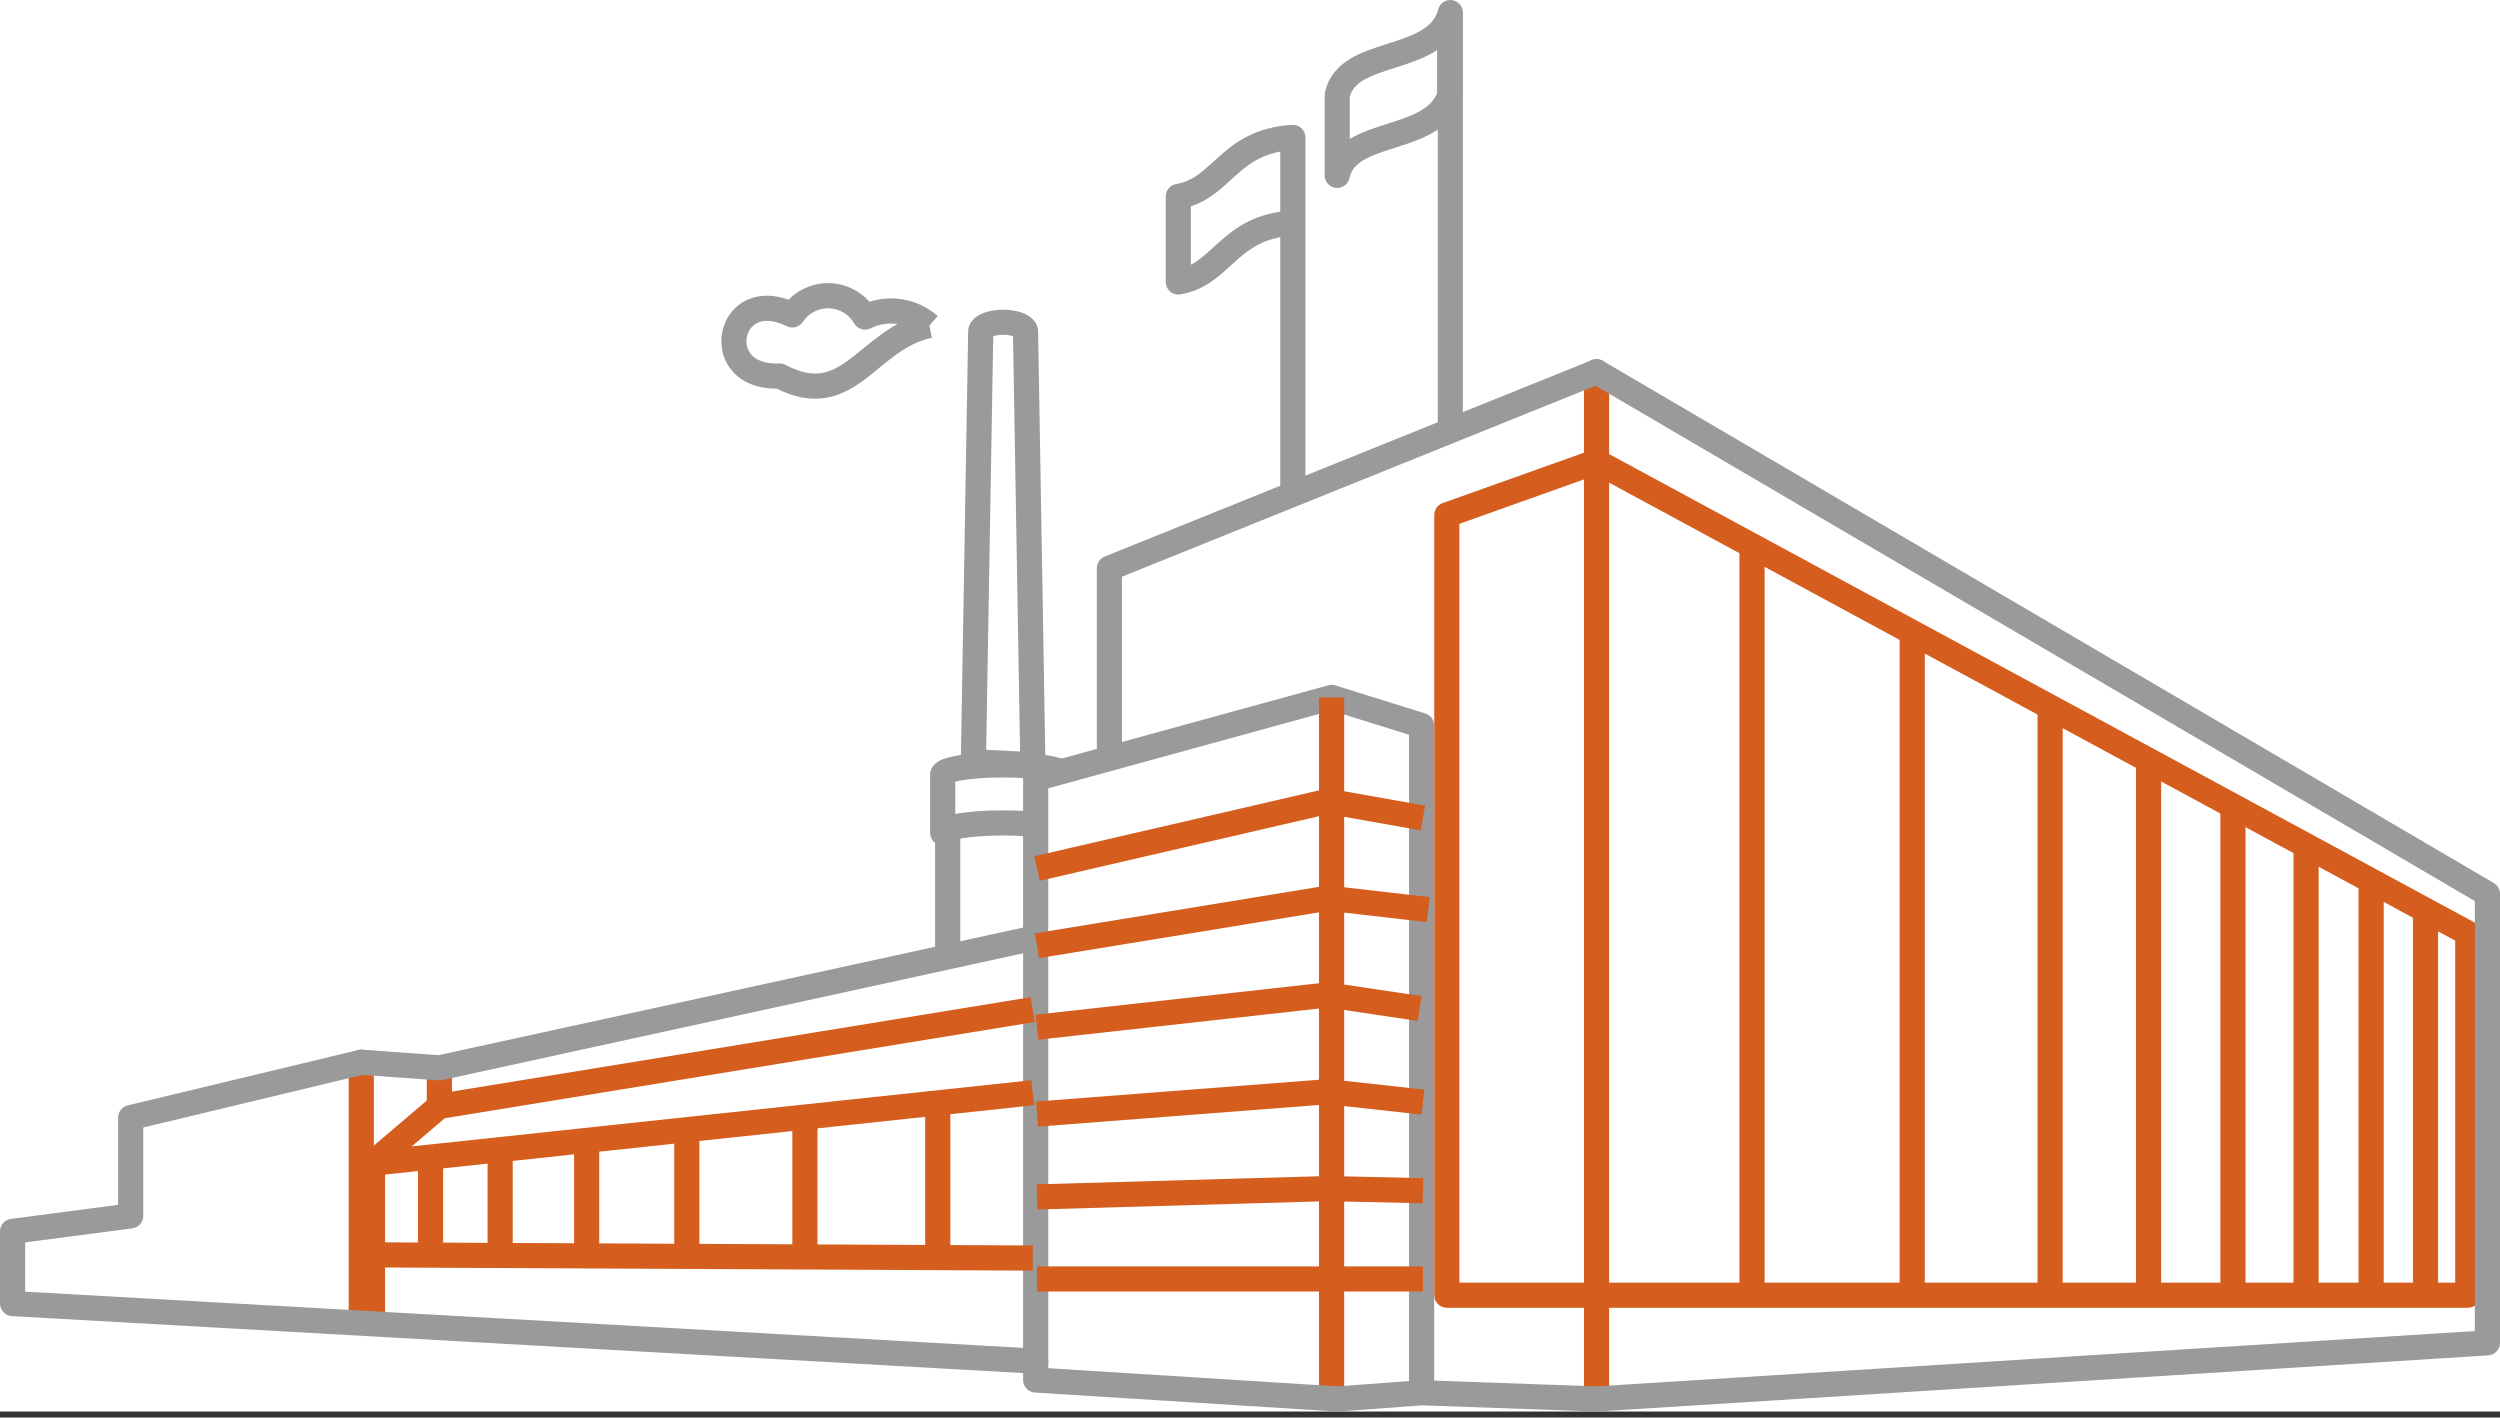 <?xml version="1.0" encoding="UTF-8"?> <svg xmlns="http://www.w3.org/2000/svg" width="194" height="110" viewBox="0 0 194 110" fill="none"><rect x="0" y="0" width="194" height="110" fill="#333333" stroke="none"/> <g clip-path="url(#clip0_412_41296)"> <rect width="194" height="109.536" fill="white"></rect> <path d="M73.54 63.208H80.416V74.802H73.54V63.208Z" fill="white"></path> <path fill-rule="evenodd" clip-rule="evenodd" d="M72.564 63.207C72.564 62.668 73 62.231 73.54 62.231H80.416C80.955 62.231 81.392 62.668 81.392 63.207V74.801C81.392 75.34 80.955 75.777 80.416 75.777H73.54C73 75.777 72.564 75.34 72.564 74.801V63.207ZM74.516 64.183V73.825H79.44V64.183H74.516Z" fill="#9A9A9A"></path> <path d="M112.497 7.4C111.188 11.212 104.532 9.905 103.768 13.608V7.4C104.532 3.7 111.188 5.006 112.497 1.195V7.4ZM100.318 17.309C95.305 17.597 94.874 21.311 91.436 21.883V15.242C94.874 14.67 95.305 10.955 100.318 10.668" fill="white"></path> <path fill-rule="evenodd" clip-rule="evenodd" d="M112.658 0.232C113.128 0.311 113.473 0.718 113.473 1.195V7.4C113.473 7.508 113.455 7.615 113.42 7.718C112.994 8.958 112.131 9.754 111.174 10.304C110.27 10.823 109.217 11.159 108.297 11.452C108.272 11.46 108.248 11.467 108.224 11.475C107.235 11.79 106.41 12.06 105.777 12.446C105.186 12.806 104.845 13.217 104.723 13.806C104.622 14.296 104.166 14.63 103.668 14.579C103.17 14.528 102.791 14.109 102.791 13.608V7.4C102.791 7.334 102.798 7.268 102.811 7.203C103.072 5.941 103.85 5.127 104.762 4.572C105.621 4.049 106.669 3.716 107.593 3.421L107.632 3.409C108.618 3.095 109.49 2.815 110.202 2.406C110.885 2.013 111.345 1.543 111.574 0.878C111.729 0.427 112.187 0.154 112.658 0.232ZM104.743 7.51V10.79C104.75 10.786 104.756 10.782 104.762 10.778C105.621 10.255 106.669 9.921 107.594 9.627L107.631 9.615C108.618 9.301 109.489 9.021 110.202 8.611C110.836 8.247 111.278 7.816 111.521 7.224V3.885C111.407 3.96 111.292 4.031 111.174 4.098C110.27 4.618 109.216 4.953 108.296 5.246C108.272 5.254 108.248 5.262 108.224 5.269C107.235 5.584 106.41 5.854 105.777 6.239C105.215 6.581 104.88 6.968 104.743 7.51ZM92.412 16.007C93.763 15.571 94.706 14.704 95.525 13.95C95.665 13.822 95.801 13.696 95.935 13.577C97.013 12.617 98.172 11.768 100.373 11.642L100.261 9.693C97.449 9.855 95.887 11.007 94.637 12.119C94.475 12.263 94.323 12.402 94.176 12.534C93.18 13.439 92.473 14.08 91.275 14.279C90.805 14.357 90.46 14.765 90.46 15.242V21.883C90.46 22.17 90.586 22.442 90.805 22.628C91.023 22.813 91.313 22.893 91.596 22.846C93.401 22.545 94.551 21.488 95.525 20.591C95.665 20.463 95.801 20.338 95.935 20.219C97.013 19.259 98.172 18.41 100.373 18.283L100.261 16.334C97.449 16.496 95.887 17.648 94.637 18.761C94.476 18.904 94.323 19.043 94.177 19.175C93.538 19.755 93.018 20.227 92.412 20.543V16.007Z" fill="#9A9A9A"></path> <path d="M75.533 59.111L76.103 25.74C76.103 25.335 76.881 25.007 77.841 25.007C78.8 25.007 79.579 25.335 79.579 25.74L80.149 59.342L75.533 59.111ZM82.532 64.624C82.532 64.202 80.433 63.859 77.841 63.859C75.249 63.859 73.149 64.202 73.149 64.624V60.122C73.149 59.701 75.249 59.357 77.841 59.357C80.432 59.357 82.532 59.701 82.532 60.122V64.624Z" fill="white"></path> <path fill-rule="evenodd" clip-rule="evenodd" d="M77.076 26.091L76.528 58.184L79.157 58.315L78.611 26.091C78.436 26.032 78.17 25.983 77.844 25.983C77.517 25.983 77.251 26.032 77.076 26.091ZM74.568 58.588L75.129 25.729C75.133 25.298 75.345 24.971 75.553 24.764C75.758 24.559 76.007 24.419 76.235 24.323C76.697 24.128 77.266 24.031 77.844 24.031C78.421 24.031 78.991 24.128 79.452 24.323C79.68 24.419 79.928 24.559 80.134 24.764C80.341 24.971 80.554 25.298 80.558 25.73L81.115 58.587C81.184 58.597 81.252 58.608 81.318 58.618C81.768 58.692 82.188 58.787 82.517 58.914C82.677 58.976 82.873 59.066 83.047 59.205C83.206 59.331 83.511 59.633 83.511 60.123V64.625C83.511 65.164 83.074 65.601 82.535 65.601C82.219 65.601 81.938 65.451 81.759 65.218C81.606 65.165 81.357 65.105 81.004 65.047C80.222 64.919 79.104 64.836 77.844 64.836C76.583 64.836 75.466 64.919 74.683 65.047C74.33 65.105 74.081 65.165 73.927 65.218C73.749 65.451 73.468 65.601 73.152 65.601C72.613 65.601 72.176 65.164 72.176 64.625V60.123C72.176 59.634 72.48 59.331 72.639 59.205C72.813 59.066 73.01 58.976 73.169 58.914C73.499 58.788 73.919 58.692 74.368 58.618C74.433 58.608 74.5 58.598 74.568 58.588ZM74.128 63.162V60.657C74.271 60.621 74.456 60.582 74.683 60.545C75.466 60.417 76.584 60.333 77.844 60.333C79.103 60.333 80.221 60.417 81.004 60.545C81.231 60.582 81.415 60.621 81.559 60.657V63.162C81.48 63.148 81.4 63.134 81.318 63.12C80.403 62.971 79.175 62.884 77.844 62.884C76.512 62.884 75.284 62.971 74.369 63.12C74.287 63.134 74.207 63.148 74.128 63.162Z" fill="#9A9A9A"></path> <path d="M79.98 72.847L34.097 82.864L28.034 82.429L10.141 86.725V94.353L0.976 95.553V101.156L80.369 105.629V107.088L103.783 108.56L110.329 108.077L123.893 108.56L193.024 104.205V69.364L123.893 28.849L86.09 44.092V58.358" fill="white"></path> <path fill-rule="evenodd" clip-rule="evenodd" d="M123.892 27.873C124.431 27.873 124.868 28.31 124.868 28.849V35.236L191.966 71.554C192.281 71.724 192.478 72.054 192.478 72.412V100.509C192.478 101.048 192.041 101.485 191.502 101.485H124.868V108.56C124.868 109.099 124.431 109.536 123.892 109.536C123.353 109.536 122.916 109.099 122.916 108.56V101.485H112.273C111.734 101.485 111.298 101.048 111.298 100.509V39.961C111.298 39.548 111.557 39.18 111.946 39.041L122.916 35.129V28.849C122.916 28.31 123.353 27.873 123.892 27.873ZM122.916 37.202L113.25 40.649V99.533H122.916V37.202ZM124.868 99.533H190.524V72.994L124.868 37.455V99.533ZM28.033 81.453C28.572 81.453 29.009 81.89 29.009 82.429V102.463C29.009 103.002 28.572 103.439 28.033 103.439C27.494 103.439 27.057 103.002 27.057 102.463V82.429C27.057 81.89 27.494 81.453 28.033 81.453Z" fill="#D55D1E"></path> <path d="M80.372 105.735V60.43L103.337 54.121L110.32 56.298V107.583" fill="white"></path> <path fill-rule="evenodd" clip-rule="evenodd" d="M103.075 53.179C103.255 53.13 103.446 53.133 103.624 53.189L110.607 55.366C111.015 55.493 111.292 55.871 111.292 56.298V107.583C111.292 108.122 110.855 108.559 110.316 108.559C109.777 108.559 109.34 108.122 109.34 107.583V57.016L103.316 55.137L81.345 61.173V105.735C81.345 106.274 80.908 106.711 80.368 106.711C79.829 106.711 79.393 106.274 79.393 105.735V60.429C79.393 59.99 79.686 59.605 80.11 59.488L103.075 53.179Z" fill="#9A9A9A"></path> <path fill-rule="evenodd" clip-rule="evenodd" d="M134.981 100.309V42.385H136.933V100.309H134.981ZM147.413 100.309V49.024H149.365V100.309H147.413ZM102.355 61.333V54.121H104.308V61.402L110.591 62.517L110.25 64.439L104.308 63.384V68.854L110.945 69.618L110.722 71.557L104.308 70.819V76.402L110.316 77.297L110.029 79.228L104.308 78.375V83.868L110.527 84.554L110.313 86.495L104.308 85.832V91.285L110.442 91.423L110.399 93.374L104.308 93.238V98.273H110.42V100.225H104.308V108.56H102.355V100.225H80.472V98.273H102.355V93.231L80.5 93.857L80.445 91.906L102.355 91.278V85.746L80.548 87.428L80.397 85.481L102.355 83.788V78.263L80.58 80.68L80.365 78.74L102.355 76.299V70.797L80.63 74.352L80.315 72.426L102.355 68.819V63.337L80.692 68.349L80.253 66.447L102.355 61.333ZM158.111 100.309V54.827H160.063V100.309H158.111ZM165.754 100.309V59.076H167.706V100.309H165.754ZM172.3 100.309V62.748H174.252V100.309H172.3ZM177.974 100.309V65.691H179.926V100.309H177.974ZM183.023 100.309V68.457H184.975V100.309H183.023ZM187.244 100.309V70.752H189.196V100.309H187.244ZM35.07 84.706V82.864H33.118V85.403L28.272 89.525C28.054 89.71 27.928 89.982 27.928 90.268V102.521H29.881V98.358L80.138 98.601L80.147 96.649L73.746 96.618V86.46L80.246 85.765L80.039 83.824L31.947 88.962L34.52 86.774L80.299 79.308L79.985 77.381L35.07 84.706ZM29.881 91.145L32.434 90.873V96.418L29.881 96.406V91.145ZM34.386 96.427L37.836 96.444V90.296L34.386 90.664V96.427ZM39.788 90.087V96.454L44.548 96.476V89.579L39.788 90.087ZM46.5 89.37V96.486L52.321 96.514V88.748L46.5 89.37ZM54.273 88.54V96.524L61.485 96.558V87.769L54.273 88.54ZM63.438 87.561V96.568L71.794 96.608V86.668L63.438 87.561Z" fill="#D55D1E"></path> <path fill-rule="evenodd" clip-rule="evenodd" d="M112.545 0C113.084 0 113.521 0.437 113.521 0.976V33.098C113.521 33.637 113.084 34.074 112.545 34.074C112.006 34.074 111.569 33.637 111.569 33.098V0.976C111.569 0.437 112.006 0 112.545 0ZM100.325 9.687C100.864 9.687 101.301 10.124 101.301 10.663V38.324C101.301 38.863 100.864 39.3 100.325 39.3C99.786 39.3 99.349 38.863 99.349 38.324V10.663C99.349 10.124 99.786 9.687 100.325 9.687Z" fill="#9A9A9A"></path> <path d="M72.122 25.259C67.295 26.239 65.903 32.039 60.501 29.179C54.936 29.424 56.409 21.911 61.483 24.442C61.794 23.969 62.22 23.583 62.723 23.321C63.225 23.06 63.786 22.931 64.353 22.948C64.92 22.964 65.472 23.125 65.959 23.416C66.445 23.706 66.848 24.116 67.131 24.607C67.933 24.206 68.837 24.053 69.727 24.17C70.616 24.286 71.451 24.665 72.122 25.259Z" fill="white"></path> <path fill-rule="evenodd" clip-rule="evenodd" d="M64.324 23.923C63.924 23.911 63.528 24.002 63.173 24.187C62.818 24.371 62.517 24.644 62.299 24.977C62.027 25.391 61.489 25.536 61.047 25.315C59.969 24.778 59.239 24.844 58.807 25.039C58.362 25.239 58.057 25.651 57.959 26.145C57.859 26.64 57.979 27.156 58.319 27.535C58.647 27.9 59.288 28.255 60.457 28.203C60.63 28.196 60.803 28.234 60.957 28.316C62.164 28.955 63.049 29.062 63.76 28.947C64.494 28.828 65.173 28.451 65.942 27.877C66.281 27.623 66.618 27.348 66.981 27.05C67.03 27.01 67.079 26.97 67.129 26.929C67.542 26.591 67.987 26.231 68.462 25.892C68.832 25.629 69.225 25.374 69.649 25.144C69.633 25.142 69.616 25.14 69.6 25.137C68.903 25.046 68.195 25.166 67.567 25.48C67.104 25.711 66.542 25.541 66.284 25.093C66.085 24.748 65.801 24.458 65.457 24.253C65.114 24.049 64.724 23.935 64.324 23.923ZM72.122 25.259L72.316 26.215C71.291 26.424 70.426 26.89 69.595 27.482C69.177 27.78 68.777 28.103 68.366 28.439C68.317 28.479 68.269 28.519 68.22 28.559C67.861 28.853 67.487 29.159 67.11 29.441C66.252 30.082 65.269 30.68 64.072 30.874C62.916 31.062 61.674 30.856 60.275 30.16C58.79 30.168 57.623 29.683 56.866 28.838C56.075 27.956 55.837 26.798 56.044 25.762C56.252 24.724 56.92 23.748 58.005 23.259C58.917 22.848 60.009 22.831 61.191 23.256C61.505 22.935 61.87 22.665 62.271 22.456C62.922 22.117 63.648 21.95 64.381 21.972C65.114 21.993 65.829 22.202 66.459 22.578C66.839 22.805 67.18 23.088 67.471 23.417C68.236 23.172 69.049 23.097 69.852 23.202C70.935 23.343 71.95 23.805 72.768 24.527L72.122 25.259Z" fill="#9A9A9A"></path> <path fill-rule="evenodd" clip-rule="evenodd" d="M123.528 27.944C123.808 27.831 124.125 27.854 124.386 28.007L193.518 68.521C193.816 68.697 194 69.017 194 69.364V104.205C194 104.72 193.6 105.146 193.085 105.179L123.954 109.534C123.922 109.536 123.89 109.536 123.858 109.535L110.347 109.055L103.854 109.533C103.81 109.536 103.765 109.537 103.721 109.534L80.308 108.063C79.793 108.03 79.393 107.604 79.393 107.088V106.551L0.921 102.131C0.404 102.101 0 101.674 0 101.156V95.553C0 95.063 0.363 94.649 0.849 94.585L9.165 93.496V86.725C9.165 86.274 9.474 85.882 9.913 85.776L27.806 81.48C27.904 81.456 28.004 81.448 28.104 81.455L34.026 81.881L79.772 71.894L80.188 73.801L34.305 83.818C34.214 83.838 34.12 83.845 34.027 83.838L28.115 83.413L11.117 87.495V94.353C11.117 94.843 10.754 95.257 10.268 95.32L1.952 96.41V100.233L80.424 104.654C80.941 104.683 81.345 105.111 81.345 105.629V106.172L103.777 107.581L110.257 107.104C110.292 107.101 110.328 107.1 110.363 107.102L123.879 107.583L192.048 103.288V69.923L123.813 29.934L87.066 44.751V58.358H85.114V44.092C85.114 43.694 85.355 43.336 85.725 43.187L123.528 27.944Z" fill="#9A9A9A"></path> </g> <defs> <clipPath id="clip0_412_41296"> <rect width="194" height="109.536" fill="white"></rect> </clipPath> </defs> </svg> 